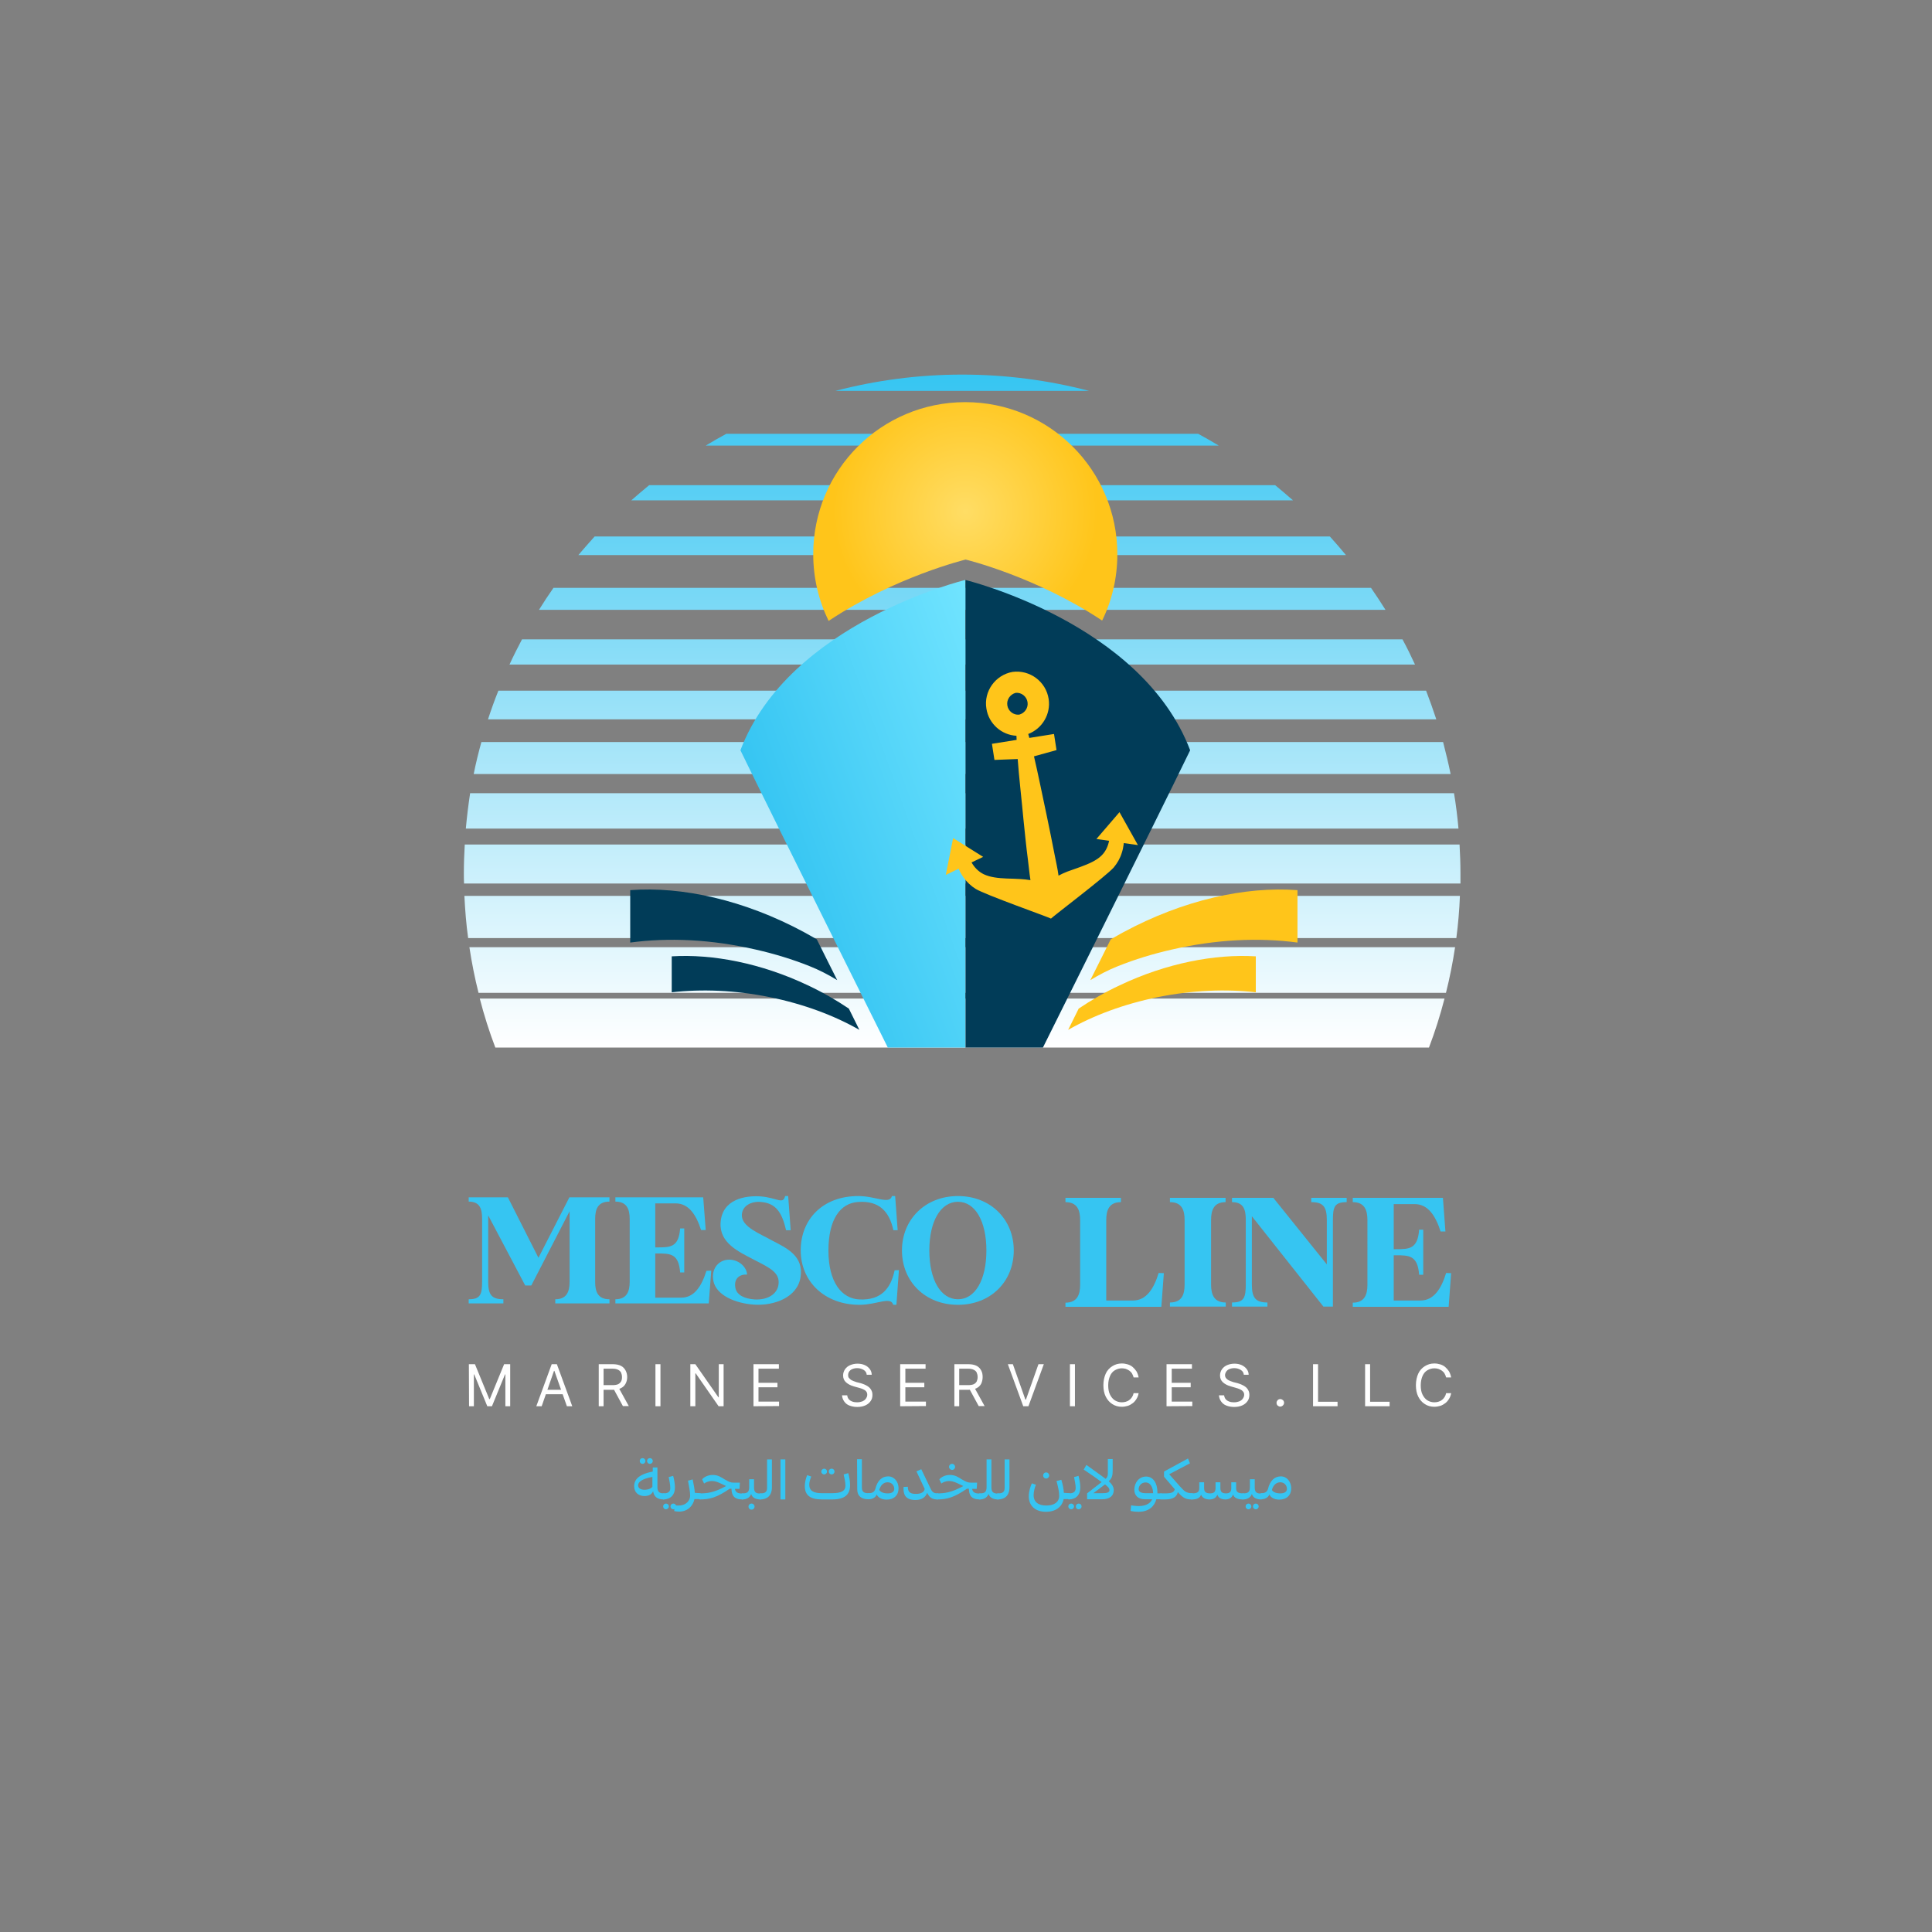 <?xml version="1.0" encoding="utf-8"?>
<!-- Generator: Adobe Illustrator 25.0.0, SVG Export Plug-In . SVG Version: 6.00 Build 0)  -->
<svg version="1.1" id="Layer_1" xmlns="http://www.w3.org/2000/svg" xmlns:xlink="http://www.w3.org/1999/xlink" x="0px" y="0px"
	 viewBox="0 0 1080 1080" style="enable-background:new 0 0 1080 1080;" xml:space="preserve">
<rect x="0" y="0" width="1080" height="1080" fill="#808080" stroke="none"/>
<style type="text/css">
	.st0{fill:url(#SVGID_1_);}
	.st1{fill:url(#SVGID_2_);}
	.st2{fill:#013C58;}
	.st3{fill:url(#SVGID_3_);}
	.st4{fill:#FFC51A;}
	.st5{fill:#36C5F2;}
	.st6{fill:#FFFFFF;}
</style>
<g>
	<linearGradient id="SVGID_1_" gradientUnits="userSpaceOnUse" x1="537.85" y1="585.6" x2="537.85" y2="209.4">
		<stop  offset="0" style="stop-color:#FFFFFF"/>
		<stop  offset="1" style="stop-color:#36C5F2"/>
	</linearGradient>
	<path class="st0" d="M284.8,371.5H791c-2.2-4.8-4.5-9.5-7-14.1H291.8C289.4,362,287,366.7,284.8,371.5z M394.5,249.1h286.8
		c-3.8-2.3-7.6-4.5-11.5-6.6H406C402.1,244.6,398.3,246.8,394.5,249.1z M323.3,310.3h429.1c-2.9-3.5-5.9-7-9-10.4h-411
		C329.3,303.3,326.3,306.8,323.3,310.3z M352.9,279.7h369.9c-3.3-2.9-6.6-5.7-10-8.5H362.9C359.5,274,356.2,276.8,352.9,279.7z
		 M816.4,488c0-5.3-0.2-10.6-0.5-15.9H259.8c-0.3,5.2-0.5,10.5-0.5,15.9c0,2,0,3.9,0.1,5.9h557C816.4,491.9,816.4,489.9,816.4,488z
		 M301.3,340.9h473.2c-2.6-4.2-5.3-8.2-8.1-12.3h-457C306.6,332.6,303.9,336.7,301.3,340.9z M272.8,402.1h530.1
		c-1.8-5.4-3.7-10.8-5.7-16H278.6C276.5,391.3,274.6,396.6,272.8,402.1z M467,218.5h141.8c-22.6-5.9-46.4-9.1-70.9-9.1
		C513.4,209.4,489.6,212.6,467,218.5z M813.4,529.5h-551c1.3,8.6,3,17.2,5.1,25.5h540.8C810.4,546.7,812.1,538.1,813.4,529.5z
		 M807.5,558.2H268.2c2.4,9.3,5.3,18.5,8.7,27.4h521.9C802.2,576.7,805.1,567.5,807.5,558.2z M816.1,500.8H259.6
		c0.4,8,1,15.8,2.1,23.6h552.4C815.1,516.7,815.8,508.8,816.1,500.8z M264.8,432.7h546.1c-1.2-6-2.7-12-4.2-17.9H269.1
		C267.5,420.6,266,426.6,264.8,432.7z M260.4,463.2h554.9c-0.6-6.7-1.4-13.3-2.5-19.8h-550C261.8,450,261,456.6,260.4,463.2z"/>
	<radialGradient id="SVGID_2_" cx="539.6" cy="285.95" r="74.042" gradientUnits="userSpaceOnUse">
		<stop  offset="0" style="stop-color:#FFDD65"/>
		<stop  offset="1" style="stop-color:#FFC51A"/>
	</radialGradient>
	<path class="st1" d="M539.8,312.8c0,0,39.1,9.4,76.3,34.1c5.5-11.2,8.5-23.8,8.5-37.1c0-46.9-38-85-85-85s-85,38-85,85
		c0,13.4,3.1,26,8.6,37.3C500.5,322.3,539.8,312.8,539.8,312.8z"/>
	<g>
		<path class="st2" d="M539.6,324.2c0,0,98.6,23.8,125.7,95.2C648.2,454.7,583,585.6,583,585.6h-43.3V324.2H539.6z"/>
		<linearGradient id="SVGID_3_" gradientUnits="userSpaceOnUse" x1="439.45" y1="490.468" x2="581.071" y2="439.552">
			<stop  offset="0" style="stop-color:#36C5F2"/>
			<stop  offset="1" style="stop-color:#71E4FF"/>
		</linearGradient>
		<path class="st3" d="M539.6,324.2c0,0-98.6,23.8-125.7,95.2c17.1,35.2,82.4,166.2,82.4,166.2h43.3V324.2z"/>
	</g>
	<path class="st4" d="M528.7,489.1l7.2-3.5c0.1,0.3,0.3,0.6,0.4,0.9c0.6,1.4,1.4,2.7,2.3,4c1.8,2.5,4.2,4.8,6.8,6.4
		c5.4,3.3,40,15.5,42.1,16.6c1.7-1.7,30.9-23.8,35.1-28.6c2-2.4,3.6-5.2,4.5-8.2c0.5-1.5,0.8-3,1-4.5c0-0.3,0.1-0.6,0.1-0.9l7.9,1.1
		L625.8,454l-12.9,15l7.1,1c-0.7,3.4-2.1,6.2-4.4,8.4c-2.8,2.7-7,4.5-11.6,6.2c-2.3,0.8-4.7,1.7-7.3,2.6c-1.6,0.6-3.3,1.4-5,2.3
		c0-0.1,0-0.2,0-0.2c-0.5-3.8-1.4-7.5-2.1-11.2c-1.4-7.4-3-14.9-4.5-22.3c-1.9-8.8-5-24.2-7.1-33l12.6-3.5l-1.4-9l-13.8,2.2
		c-0.2-0.7-0.4-1.5-0.6-2.2c7.8-3,12.7-11.1,11.4-19.6c-1.5-9.7-10.5-16.4-20.2-15.1c-9.6,1.7-16.2,10.9-14.6,20.5
		c1.3,8.5,8.5,14.8,16.8,15.2c0,0.8,0.1,1.5,0.1,2.3l-13.8,2.2l1.4,9l13-0.5c0.6,9,2.4,24.6,3.2,33.6c0.8,7.5,1.5,15.1,2.5,22.6
		c0.5,3.8,0.8,7.5,1.4,11.3c0,0.1,0,0.1,0,0.2c-1.9-0.3-3.7-0.5-5.5-0.6c-2.7-0.2-5.3-0.2-7.7-0.3c-4.9-0.2-9.3-0.7-12.9-2.4
		c-2.8-1.4-5.1-3.6-6.8-6.6l6.5-3.1l-16.8-10.5L528.7,489.1z M569.7,399.5c-3.2,0.3-6.1-2-6.6-5.2s1.6-6.2,4.7-7
		c3.2-0.3,6.1,2,6.6,5.2S572.8,398.7,569.7,399.5z"/>
	<g>
		<g>
			<path class="st5" d="M650.6,711.7l-1.4,18.8h-53.6c0,0,0-1.3,0-2.3c6.6,0,8.2-4.5,8.2-10V682c0-5.5-1.6-10-8.2-10
				c0-1,0-2.4,0-2.4h31c0,0,0,1.4,0,2.4c-6.6,0-8.2,4.5-8.2,10v45h14.9c7.5,0,11.7-6.6,14.4-15.4
				C649.6,711.7,650.6,711.7,650.6,711.7z"/>
			<path class="st5" d="M677,682v36.1c0,5.5,1.6,10,8.2,10c0,1.8,0,2.3,0,2.3H654c0,0,0-1.3,0-2.3c6.7,0,8.2-4.5,8.2-10V682
				c0-5.5-1.5-10-8.2-10c0-1,0-2.4,0-2.4h31.1c0,0,0,0.6,0,2.4C678.5,672,677,676.5,677,682z"/>
			<path class="st5" d="M752.8,669.6c0,0,0,0.6,0,2.4c-6.7,0-7.7,2.5-7.7,10v48.4h-5.3l-40-50.5v38.2c0,7.4,2.1,10,8.7,10
				c0,1.8,0,2.3,0,2.3h-19.8c0,0,0-0.5,0-2.3c6.6,0,7.7-2.6,7.7-10V682c0-5.5-1-10-7.7-10c0-1,0-2.4,0-2.4h23.1l29.9,37.2V682
				c0-7.5-2.1-10-8.7-10c0-1.8,0-2.4,0-2.4H752.8z"/>
			<path class="st5" d="M811.2,711.7l-1.4,18.8h-53.6c0,0,0-1.3,0-2.3c6.6,0,8.2-4.5,8.2-10V682c0-5.5-1.6-10-8.2-10
				c0-1,0-2.4,0-2.4h50.4l1.4,18.8c0,0-0.9,0-2.7,0c-2.8-8.7-7-15.3-14.5-15.3h-11.7v25.2h1.1c7.5,0,12.3,0,13.1-10.9
				c1.8,0,2.3,0,2.3,0v25.2c0,0-0.5,0-2.3,0c-0.8-10.9-5.7-10.9-13.1-10.9h-1.1V727H794c7.5,0,11.7-6.6,14.4-15.4
				C810.3,711.7,811.2,711.7,811.2,711.7z"/>
		</g>
		<g>
			<path class="st6" d="M262.1,762.6h3.4l8,19.5h0.3l8-19.5h3.4v23.5h-2.7v-17.8h-0.2l-7.3,17.8h-2.6l-7.3-17.8h-0.2v17.8h-2.7
				L262.1,762.6L262.1,762.6z"/>
			<path class="st6" d="M302.8,786.1h-3l8.6-23.5h2.9l8.6,23.5h-3l-7-19.8h-0.2L302.8,786.1z M303.9,776.9h12v2.5h-12V776.9z"/>
			<path class="st6" d="M334.7,786.1v-23.5h7.9c1.8,0,3.3,0.3,4.5,0.9s2,1.5,2.6,2.6s0.9,2.3,0.9,3.7s-0.3,2.6-0.9,3.7
				s-1.4,1.9-2.6,2.5s-2.7,0.9-4.5,0.9h-6.4v-2.6h6.3c1.2,0,2.3-0.2,3-0.5c0.8-0.4,1.3-0.9,1.7-1.6c0.4-0.7,0.5-1.5,0.5-2.4
				s-0.2-1.8-0.5-2.5c-0.4-0.7-0.9-1.2-1.7-1.6c-0.8-0.4-1.8-0.6-3.1-0.6h-5v21L334.7,786.1L334.7,786.1z M345.7,775.5l5.8,10.5
				h-3.3l-5.7-10.5H345.7z"/>
			<path class="st6" d="M369.2,762.6v23.5h-2.8v-23.5H369.2z"/>
			<path class="st6" d="M404.5,762.6v23.5h-2.8l-12.8-18.4h-0.2v18.4h-2.8v-23.5h2.8l12.9,18.5h0.2v-18.5H404.5z"/>
			<path class="st6" d="M421.2,786.1v-23.5h14.2v2.5H424v7.9h10.6v2.5H424v8h11.5v2.5L421.2,786.1L421.2,786.1z"/>
			<path class="st6" d="M484.5,768.5c-0.1-1.2-0.7-2.1-1.7-2.7c-1-0.6-2.2-1-3.6-1c-1,0-2,0.2-2.7,0.5c-0.8,0.3-1.4,0.8-1.8,1.4
				s-0.6,1.3-0.6,2c0,0.6,0.1,1.2,0.5,1.6s0.7,0.8,1.2,1.1s1,0.5,1.5,0.7s1,0.3,1.4,0.5l2.4,0.6c0.6,0.2,1.3,0.4,2,0.7
				s1.5,0.7,2.2,1.2s1.3,1.1,1.7,1.9c0.5,0.8,0.7,1.7,0.7,2.8c0,1.3-0.3,2.4-1,3.4s-1.6,1.8-2.9,2.4s-2.8,0.9-4.6,0.9
				c-1.7,0-3.1-0.3-4.4-0.8s-2.2-1.3-2.9-2.3c-0.7-1-1.1-2.1-1.2-3.4h2.9c0.1,0.9,0.4,1.6,0.9,2.2s1.2,1,2,1.3s1.7,0.4,2.6,0.4
				c1.1,0,2.1-0.2,2.9-0.5c0.9-0.4,1.5-0.8,2-1.5s0.8-1.4,0.8-2.2s-0.2-1.4-0.6-1.9s-1-0.9-1.7-1.2s-1.5-0.6-2.3-0.8l-2.9-0.8
				c-1.8-0.5-3.3-1.3-4.4-2.3s-1.6-2.3-1.6-3.8c0-1.3,0.4-2.5,1.1-3.5s1.7-1.8,2.9-2.3s2.6-0.8,4.1-0.8s2.9,0.3,4,0.8
				c1.2,0.5,2.1,1.3,2.8,2.2s1.1,2,1.1,3.2L484.5,768.5L484.5,768.5z"/>
			<path class="st6" d="M503.2,786.1v-23.5h14.2v2.5h-11.3v7.9h10.6v2.5h-10.6v8h11.5v2.5L503.2,786.1L503.2,786.1z"/>
			<path class="st6" d="M533.5,786.1v-23.5h7.9c1.8,0,3.3,0.3,4.5,0.9s2,1.5,2.6,2.6s0.8,2.3,0.8,3.7s-0.3,2.6-0.8,3.7
				c-0.6,1.1-1.4,1.9-2.6,2.5s-2.7,0.9-4.5,0.9H535v-2.6h6.3c1.2,0,2.3-0.2,3-0.5c0.8-0.4,1.3-0.9,1.7-1.6c0.3-0.7,0.5-1.5,0.5-2.4
				s-0.2-1.8-0.5-2.5s-0.9-1.2-1.7-1.6s-1.8-0.6-3.1-0.6h-5v21L533.5,786.1L533.5,786.1z M544.6,775.5l5.8,10.5h-3.3l-5.7-10.5
				H544.6z"/>
			<path class="st6" d="M566.2,762.6l7,19.8h0.3l7-19.8h3l-8.6,23.5H572l-8.6-23.5H566.2z"/>
			<path class="st6" d="M600.9,762.6v23.5h-2.8v-23.5H600.9z"/>
			<path class="st6" d="M636.5,770h-2.8c-0.2-0.8-0.5-1.5-0.9-2.2s-0.9-1.1-1.5-1.6c-0.6-0.4-1.2-0.7-2-1c-0.7-0.2-1.5-0.3-2.2-0.3
				c-1.4,0-2.7,0.4-3.9,1.1c-1.2,0.7-2.1,1.8-2.7,3.2s-1,3.1-1,5.2s0.3,3.8,1,5.2s1.6,2.5,2.7,3.2c1.2,0.7,2.4,1.1,3.9,1.1
				c0.8,0,1.5-0.1,2.2-0.3s1.4-0.5,2-1c0.6-0.4,1.1-1,1.5-1.6s0.7-1.3,0.9-2.2h2.8c-0.2,1.2-0.6,2.3-1.2,3.2c-0.6,1-1.3,1.8-2.1,2.4
				s-1.8,1.2-2.8,1.5s-2.2,0.5-3.3,0.5c-2,0-3.8-0.5-5.3-1.5c-1.6-1-2.8-2.4-3.7-4.2s-1.3-4-1.3-6.4s0.5-4.6,1.3-6.4
				s2.1-3.2,3.7-4.2c1.6-1,3.3-1.5,5.3-1.5c1.2,0,2.3,0.2,3.3,0.5s2,0.8,2.8,1.5s1.5,1.5,2.1,2.4C635.9,767.7,636.3,768.8,636.5,770
				z"/>
			<path class="st6" d="M652.1,786.1v-23.5h14.2v2.5H655v7.9h10.6v2.5H655v8h11.5v2.5L652.1,786.1L652.1,786.1z"/>
			<path class="st6" d="M695.3,768.5c-0.1-1.2-0.7-2.1-1.7-2.7c-1-0.6-2.2-1-3.6-1c-1,0-2,0.2-2.7,0.5c-0.8,0.3-1.4,0.8-1.8,1.4
				s-0.7,1.3-0.7,2c0,0.6,0.2,1.2,0.5,1.6s0.7,0.8,1.2,1.1s1,0.5,1.5,0.7s1,0.3,1.4,0.5l2.4,0.6c0.6,0.2,1.3,0.4,2,0.7
				s1.5,0.7,2.2,1.2s1.3,1.1,1.7,1.9c0.5,0.8,0.7,1.7,0.7,2.8c0,1.3-0.3,2.4-1,3.4s-1.6,1.8-2.9,2.4s-2.8,0.9-4.6,0.9
				c-1.7,0-3.1-0.3-4.4-0.8s-2.2-1.3-2.9-2.3s-1.1-2.1-1.2-3.4h2.9c0.1,0.9,0.4,1.6,0.9,2.2s1.2,1,2,1.3s1.7,0.4,2.6,0.4
				c1.1,0,2.1-0.2,2.9-0.5c0.9-0.4,1.5-0.8,2-1.5s0.8-1.4,0.8-2.2s-0.2-1.4-0.7-1.9c-0.4-0.5-1-0.9-1.7-1.2s-1.5-0.6-2.3-0.8
				L688,775c-1.8-0.5-3.3-1.3-4.4-2.3s-1.6-2.3-1.6-3.8c0-1.3,0.4-2.5,1.1-3.5s1.7-1.8,2.9-2.3s2.6-0.8,4.1-0.8s2.9,0.3,4,0.8
				s2.1,1.3,2.8,2.2s1.1,2,1.1,3.2L695.3,768.5L695.3,768.5z"/>
			<path class="st6" d="M715.7,786.3c-0.6,0-1-0.2-1.5-0.6c-0.4-0.4-0.6-0.9-0.6-1.5s0.2-1,0.6-1.5c0.4-0.4,0.9-0.6,1.5-0.6
				s1,0.2,1.5,0.6c0.4,0.4,0.6,0.9,0.6,1.5c0,0.4-0.1,0.7-0.3,1s-0.4,0.6-0.8,0.8C716.4,786.2,716,786.3,715.7,786.3z"/>
			<path class="st6" d="M734,786.1v-23.5h2.8v21h10.9v2.5H734L734,786.1z"/>
			<path class="st6" d="M763.1,786.1v-23.5h2.8v21h10.9v2.5H763.1L763.1,786.1z"/>
			<path class="st6" d="M811.2,770h-2.8c-0.2-0.8-0.5-1.5-0.9-2.2s-0.9-1.1-1.5-1.6c-0.6-0.4-1.2-0.7-2-1c-0.7-0.2-1.5-0.3-2.2-0.3
				c-1.4,0-2.7,0.4-3.9,1.1c-1.2,0.7-2.1,1.8-2.7,3.2s-1,3.1-1,5.2s0.3,3.8,1,5.2s1.6,2.5,2.7,3.2c1.2,0.7,2.4,1.1,3.9,1.1
				c0.8,0,1.5-0.1,2.2-0.3s1.4-0.5,2-1c0.6-0.4,1.1-1,1.5-1.6s0.7-1.3,0.9-2.2h2.8c-0.2,1.2-0.6,2.3-1.2,3.2c-0.6,1-1.3,1.8-2.1,2.4
				s-1.8,1.2-2.8,1.5s-2.2,0.5-3.3,0.5c-2,0-3.8-0.5-5.3-1.5c-1.6-1-2.8-2.4-3.7-4.2s-1.3-4-1.3-6.4s0.5-4.6,1.3-6.4
				s2.1-3.2,3.7-4.2c1.6-1,3.3-1.5,5.3-1.5c1.2,0,2.3,0.2,3.3,0.5s2,0.8,2.8,1.5s1.5,1.5,2.1,2.4C810.6,767.7,811,768.8,811.2,770z"
				/>
		</g>
		<g>
			<path class="st5" d="M371.6,834.9l-0.1,3.2l-0.5,0.1c-3.7,0-5.5-1.7-5.9-4.6c-0.7,1.5-2.1,2.7-4.8,2.7c-3.5,0-5.8-2.1-5.8-5.5
				c0-3.8,2.7-6.7,10.4-8.2v-2.3h2.6v11.1c0,2.9,1.5,3.4,3.7,3.4L371.6,834.9z M364.7,831.1v-5.5c-6,1.1-8,2.9-8,4.7
				c0,1.7,1.6,2.5,3.7,2.5C362.8,832.7,364.2,831.9,364.7,831.1z M357.6,816.7c0-0.9,0.7-1.6,1.6-1.6c0.9,0,1.6,0.7,1.6,1.6
				c0,0.9-0.7,1.6-1.6,1.6C358.3,818.3,357.6,817.6,357.6,816.7z M361.7,816.7c0-0.9,0.7-1.6,1.6-1.6c0.9,0,1.6,0.7,1.6,1.6
				c0,0.9-0.7,1.6-1.6,1.6C362.4,818.3,361.7,817.6,361.7,816.7z"/>
			<path class="st5" d="M370.4,838l0.1-3.1l0.5-0.1c2.5,0,3.7-0.9,3.7-3c0-1.7-0.5-4.2-0.9-6.1l2.5-0.7c0.5,1.9,1,4.3,1,6.5
				c0,4.3-2.6,6.7-6.5,6.7L370.4,838z M370.7,842.1c0-0.9,0.7-1.6,1.6-1.6c0.9,0,1.6,0.7,1.6,1.6s-0.7,1.6-1.6,1.6
				S370.7,843,370.7,842.1z M374.8,842.1c0-0.9,0.7-1.6,1.6-1.6c0.9,0,1.6,0.7,1.6,1.6s-0.7,1.6-1.6,1.6
				C375.5,843.7,374.8,843,374.8,842.1z"/>
			<path class="st5" d="M391.2,834.7l0.5,0.1l-0.1,3.1l-0.5,0.1h-2.9c-0.8,3.9-3.9,7-8.6,7c-1.2,0-2.3-0.2-2.7-0.3l0.3-3.2
				c0.7,0.1,1.4,0.1,2.1,0.1c4.5,0,6.5-3,6.5-5.5c0-2.3-0.6-4.9-1.2-8.4l2.6-0.7c0.6,2.9,1.1,5.4,1.2,7.5L391.2,834.7L391.2,834.7z"
				/>
			<path class="st5" d="M415.6,834.9l-0.1,3.2l-0.5,0.1c-4.7,0-6-2.3-6.1-6h-1c-7.1,4.9-11.2,6-16.6,6l-0.5-0.1l0.1-3.2l0.5-0.1
				c3.7,0,7.6-0.3,14.5-4.1c-0.5-0.3-1.2-0.5-1.9-0.9c-1.9-0.9-3.7-1.9-6-1.9c-2.1,0-3.6,0.8-4.4,1.4l-1.1-2.3
				c0.7-1,2.9-2.5,5.9-2.5c3.1,0,4.9,1.4,6.7,2.5c2.7,1.5,3.3,1.8,5.1,1.8h3.4l-0.2,3.5h-2.6c0.4,1.9,1.5,2.6,4.4,2.6H415.6z"/>
			<path class="st5" d="M425.7,834.9l-0.1,3.2l-0.5,0.1c-2.7,0-4.6-1-5.2-3.1c-0.6,1.9-2.4,3.1-4.9,3.1l-0.5-0.1l0.1-3.2l0.5-0.1
				c2.3,0,3.7-0.5,3.7-3.4v-4.5h2.7v4.5c0,3,1.2,3.5,3.7,3.5L425.7,834.9z M421.8,842.2c0,0.9-0.7,1.7-1.7,1.7c-1,0-1.7-0.8-1.7-1.7
				c0-0.9,0.7-1.7,1.7-1.7C421.1,840.5,421.8,841.3,421.8,842.2z"/>
			<path class="st5" d="M431.5,815.7v15.7c0,4.8-2.8,6.8-6.5,6.8l-0.5-0.1l0.1-3.2l0.5-0.1c2.2,0,3.7-0.5,3.7-3v-16h2.7V815.7z"/>
			<path class="st5" d="M436.3,838.2v-22.4h2.7v22.4H436.3L436.3,838.2z"/>
			<path class="st5" d="M459.5,838.2c-6.8,0-9.6-2.5-9.6-7.5c0-1.9,0.5-4.1,1.3-6.1l2.3,0.8c-0.7,1.7-1.1,3.1-1.1,4.6
				c0,3.3,2.3,4.7,7,4.7h5.8c5.1,0,7.4-1.3,7.4-4.1c0-2.1-0.5-4.3-1-6.4l2.6-0.7c0.5,1.9,1,4.3,1,6.7c0,5-2.6,8-10,8L459.5,838.2
				L459.5,838.2z M460.7,821c0.9,0,1.6,0.7,1.6,1.6s-0.7,1.6-1.6,1.6c-0.9,0-1.6-0.7-1.6-1.6C459.1,821.7,459.9,821,460.7,821z
				 M464.9,821c0.9,0,1.6,0.7,1.6,1.6s-0.7,1.6-1.6,1.6c-0.9,0-1.6-0.7-1.6-1.6C463.3,821.7,463.9,821,464.9,821z"/>
			<path class="st5" d="M479.1,815.7h2.7v15.9c0,2.6,1.5,3.1,3.6,3.1h0.1l0.5,0.1L486,838l-0.5,0.1h-0.1c-3.7,0-6.2-1.7-6.2-5.5
				L479.1,815.7L479.1,815.7z"/>
			<path class="st5" d="M502.3,832c0,3.8-2.5,6.3-6.7,6.3c-3,0-4.9-1.4-5.5-2.9c-0.7,1.8-2.5,2.7-4.6,2.7l-0.5-0.1l0.1-3.2l0.5-0.1
				c1.5,0,3-0.3,3.7-2.3c1.1-4.7,3.7-7.1,7.2-7.1C499.9,825.3,502.3,828.3,502.3,832z M499.9,832.3c0-2.1-1.6-3.7-3.7-3.7
				c-2.3,0-4,1.7-4.7,4.3c0.6,0.9,1.9,1.9,4.5,1.9C498.5,834.9,499.9,833.9,499.9,832.3z"/>
			<path class="st5" d="M524.5,834.9l-0.1,3.2l-0.5,0.1c-3.1,0-4.5-1.4-5.6-3.7c-0.9,2.5-3.1,4-6.5,4c-6.1,0-6.9-3.5-6.7-7.3
				l2.4-0.1c-0.1,3.4,1.9,4,4.6,4s4.6-1,4.8-2.8l-4.6-9.8l2.7-1.2l4.8,10c1.1,2.5,1.8,3.5,4.3,3.5L524.5,834.9z"/>
			<path class="st5" d="M548.3,834.9l-0.1,3.2l-0.5,0.1c-4.7,0-6-2.3-6.1-6h-1.1c-7.1,4.9-11.2,6-16.6,6l-0.5-0.1l0.1-3.2l0.5-0.1
				c3.7,0,7.6-0.3,14.5-4.1c-0.5-0.3-1.2-0.5-1.9-0.9c-1.9-0.9-3.7-1.9-6-1.9c-2.1,0-3.6,0.8-4.4,1.4l-1.1-2.3
				c0.7-1,2.9-2.5,5.9-2.5c3.1,0,4.9,1.4,6.7,2.5c2.7,1.5,3.3,1.8,5.1,1.8h3.4l-0.2,3.5h-2.6c0.4,1.9,1.5,2.6,4.4,2.6H548.3z
				 M530.5,820c0-0.9,0.7-1.7,1.7-1.7c1,0,1.7,0.8,1.7,1.7c0,0.9-0.7,1.7-1.7,1.7C531.3,821.7,530.5,820.8,530.5,820z"/>
			<path class="st5" d="M558.5,834.9l-0.1,3.2l-0.5,0.1c-2.7,0-4.6-1-5.3-3.1c-0.7,1.9-2.4,3.1-4.9,3.1l-0.5-0.1l0.1-3.2l0.5-0.1
				c2.3,0,3.7-0.5,3.7-3.4v-15.6h2.7v15.6c0,3,1.4,3.5,3.7,3.5L558.5,834.9z"/>
			<path class="st5" d="M564.3,815.7v15.7c0,4.8-2.8,6.8-6.5,6.8l-0.5-0.1l0.1-3.2l0.5-0.1c2.2,0,3.7-0.5,3.7-3v-16h2.7V815.7z"/>
			<path class="st5" d="M597.7,834.7l0.5,0.1l-0.1,3.1l-0.5,0.1h-3c-0.9,4.4-4.5,7.1-9.9,7.1c-6.1,0-9.6-3.5-9.6-8.6
				c0-2.9,0.9-5.5,1.7-7.3l2.3,0.8c-0.7,1.5-1.3,4-1.3,5.8c0,3.9,2.7,5.8,7.1,5.8s7.2-1.9,7.2-5.5c0-2.4-0.7-5.1-1.5-8.2l2.7-0.7
				c0.7,2.4,1.3,4.9,1.4,7.3L597.7,834.7L597.7,834.7z M583.1,824.8c0-0.9,0.7-1.7,1.7-1.7c1,0,1.7,0.8,1.7,1.7
				c0,0.9-0.7,1.7-1.7,1.7C583.8,826.5,583.1,825.7,583.1,824.8z"/>
			<path class="st5" d="M597,838l0.1-3.1l0.5-0.1c2.5,0,3.7-0.9,3.7-3c0-1.7-0.5-4.2-0.9-6.1l2.5-0.7c0.5,1.9,1,4.3,1,6.5
				c0,4.3-2.6,6.7-6.5,6.7L597,838z M597.2,842.1c0-0.9,0.7-1.6,1.6-1.6s1.6,0.7,1.6,1.6s-0.7,1.6-1.6,1.6
				C598,843.7,597.2,843,597.2,842.1z M601.4,842.1c0-0.9,0.7-1.6,1.6-1.6c0.9,0,1.6,0.7,1.6,1.6s-0.7,1.6-1.6,1.6
				C602,843.7,601.4,843,601.4,842.1z"/>
			<path class="st5" d="M622.6,832.9c0,3.5-2.5,5.2-6.5,5.2h-8.4v-3.3l8.1-6.3c-2.5-1.9-5.5-4-10-7l1.5-2.6c4.4,3.2,8,5.7,10.8,7.8
				c1.1-1.1,1.2-1.9,1.2-3.3v-7.8h2.7v6.3c0,2.8-0.3,4.4-2.2,6.1C621.5,829.5,622.6,831.2,622.6,832.9z M616.3,834.7
				c2.2,0,3.9-0.3,3.9-1.7c0-1.2-1.1-2.1-2.5-3.2l-6.5,4.9H616.3L616.3,834.7z"/>
			<path class="st5" d="M648.9,834.7l0.5,0.3l-0.1,2.8l-0.5,0.3h-2.4c-1.1,3.9-4.1,7-10,7c-1.9,0-3.7-0.3-4.4-0.5l0.3-3.1
				c0.9,0.1,2.4,0.4,4.3,0.4c4.3,0,6.6-1.8,7.5-3.8h-4.1c-4,0-5.9-2.3-5.9-5.3c0-4.1,2.7-7.4,6.6-7.4c4,0,6.3,3.8,6.3,8.7v0.7H648.9
				L648.9,834.7z M640.3,834.7h4.3c0-2.5-1.1-6-4.2-6c-2.6,0-3.9,2.1-3.9,3.8C636.5,833.9,637.9,834.7,640.3,834.7z"/>
			<path class="st5" d="M666.9,834.9l-0.1,3.2l-0.5,0.1h-0.3c-3.4,0-4.9-1.1-7.6-4.1c-0.5,2.5-2.5,4.1-7.1,4.1h-2.3l-0.5-0.1
				l0.1-3.2l0.5-0.1h2.5c3.5,0,4.7-0.7,5.1-2.3l-6-7v-2.9l13.4-7.3l1.1,2.7l-11.6,6.1l5.9,6.7c2.7,3,3.7,3.9,7,3.9L666.9,834.9z"/>
			<path class="st5" d="M695.4,834.9l-0.1,3.2l-0.5,0.1c-3.1,0-4.9-0.9-5.5-2.8c-0.7,1.9-2.3,2.8-4.3,2.8c-2.4,0-3.9-0.9-4.5-2.7
				c-0.7,1.9-2.3,2.7-4.4,2.7c-2.3,0-4-0.9-4.7-2.7c-0.6,1.9-2.3,2.7-5.1,2.7l-0.5-0.1l0.1-3.2l0.5-0.1c2.5,0,4-0.5,4-2.9v-3.3h2.7
				v3.3c0,2.3,1.3,2.9,3.3,2.9c1.8,0,3.1-0.5,3.1-2.9v-3.3h2.7v3.3c0,2.3,1.2,2.9,3.1,2.9c1.7,0,3-0.5,3-2.9v-3.3h2.7v3.3
				c0,2.2,1.1,2.9,4,2.9L695.4,834.9z"/>
			<path class="st5" d="M705.6,834.9l-0.1,3.2l-0.5,0.1c-2.7,0-4.6-1-5.2-3.1c-0.6,1.9-2.4,3.1-4.9,3.1l-0.5-0.1l0.1-3.2l0.5-0.1
				c2.3,0,3.7-0.5,3.7-3.4v-4.5h2.7v4.5c0,3,1.2,3.5,3.7,3.5L705.6,834.9z M699.5,842.1c0,0.9-0.7,1.6-1.6,1.6
				c-0.9,0-1.6-0.7-1.6-1.6c0-0.9,0.7-1.6,1.6-1.6C698.8,840.5,699.5,841.2,699.5,842.1z M703.6,842.1c0,0.9-0.7,1.6-1.6,1.6
				c-0.9,0-1.6-0.7-1.6-1.6c0-0.9,0.7-1.6,1.6-1.6C702.9,840.5,703.6,841.2,703.6,842.1z"/>
			<path class="st5" d="M721.8,832c0,3.8-2.5,6.3-6.7,6.3c-3,0-4.9-1.4-5.5-2.9c-0.7,1.8-2.5,2.7-4.6,2.7l-0.5-0.1l0.1-3.2l0.5-0.1
				c1.5,0,3-0.3,3.7-2.3c1.1-4.7,3.7-7.1,7.2-7.1C719.4,825.3,721.8,828.3,721.8,832z M719.4,832.3c0-2.1-1.6-3.7-3.7-3.7
				c-2.3,0-4,1.7-4.7,4.3c0.5,0.9,1.9,1.9,4.5,1.9C718,834.9,719.4,833.9,719.4,832.3z"/>
		</g>
		<g>
			<path class="st5" d="M332.7,681.4v35.2c0,5.3,1.4,9.7,8,9.7c0,1.8,0,2.3,0,2.3h-30.3c0,0,0-1.3,0-2.3c6.5,0,8-4.4,8-9.7v-39.5
				L297,718.6h-3.4l-20.7-39.2v37.2c0,7.2,2,9.7,8.5,9.7c0,1.8,0,2.3,0,2.3H262c0,0,0-0.5,0-2.3c6.4,0,7.5-2.5,7.5-9.7v-35.2
				c0-5.3-1-9.7-7.5-9.7c0-1,0-2.4,0-2.4h21.9l17.1,33.8l17.3-33.8h22.4c0,0,0,0.6,0,2.4C334.1,671.7,332.7,676.1,332.7,681.4z"/>
			<path class="st5" d="M397.6,710.3l-1.4,18.3H344c0,0,0-1.3,0-2.3c6.4,0,8-4.4,8-9.7v-35.2c0-5.3-1.5-9.7-8-9.7c0-1,0-2.4,0-2.4
				h49.1l1.4,18.3c0,0-0.8,0-2.6,0c-2.7-8.5-6.9-14.9-14.2-14.9h-11.4v24.6h1.1c7.3,0,12,0,12.8-10.6c1.8,0,2.3,0,2.3,0v24.6
				c0,0-0.5,0-2.3,0c-0.8-10.6-5.5-10.6-12.8-10.6h-1.1v24.7h14.5c7.3,0,11.4-6.4,14.1-15C396.6,710.3,397.6,710.3,397.6,710.3z"/>
			<path class="st5" d="M447.5,714c-1.8,11.4-14.9,16-25.9,15.3c-10.7-0.7-21.2-5.3-22.8-13.2c-1.5-7.4,3.6-12.5,9.8-11.9
				c5.7,0.6,9,5.1,9,8.3c-3.7-0.3-7.6,1.9-6.5,7.5c0.8,3.9,4.9,6,10.8,6.4c7.6,0.4,12.4-3.3,13.2-7.8c1.3-7.2-4.7-9.8-13.8-14.5
				c-8.4-4.4-19.1-9.2-18.5-20.5c0.8-13.3,13.8-15.4,22.5-14.8c9.3,0.8,12.4,4.7,13.6-0.2c0.8,0,1.7,0,1.7,0l1.4,19.1h-2.6
				c-2.3-10.3-5.9-15.1-14-15.8c-5.3-0.5-10.4,2-10.7,7.1c-0.4,6.9,10.6,10.8,17,14.5C439.8,697.7,449.4,702.1,447.5,714z"/>
			<path class="st5" d="M502.5,710l-1.4,19.4c0,0-0.9,0-1.8,0c-1.3-4.9-9.2,0-18.8,0c-19.5,0-32.9-13-32.9-30.4
				c0-17.3,12.2-30.4,32.2-30.4c9.7,0,17.5,4.9,18.8,0c0.8,0,1.8,0,1.8,0l1.4,19.1h-2.4c-2.2-10.3-7.8-16.6-19.6-15.8
				c-10.1,0.6-16.7,9.7-16.7,27.2s7.3,26.9,17.4,27.3c11.8,0.5,17.4-5.8,19.6-16.3L502.5,710L502.5,710z"/>
			<path class="st5" d="M566.7,699c0,17.4-12.9,30.4-31.2,30.4s-31.3-13-31.3-30.4c0-17.3,13-30.4,31.3-30.4S566.7,681.7,566.7,699z
				 M551.4,699c0-16.4-6.3-27.2-15.9-27.2s-16,10.8-16,27.2c0,16.5,6.4,27.3,16,27.3S551.4,715.5,551.4,699z"/>
		</g>
	</g>
	<g>
		<path class="st4" d="M625.9,550.8c-8.3,3.9-15.9,8.3-22.9,13c-2.6,5.2-4.6,9.2-5.9,11.9c14-8,31-14.4,50.1-18.3
			c19.3-3.9,38.1-4.6,54.8-2.7v-20.1C679.2,533.2,652,538.4,625.9,550.8z"/>
		<path class="st4" d="M628,521.1c-1.2,0.6-2.3,1.3-3.4,1.9c-1.2,0.7-2.5,1.4-3.7,2.1c-4,8-7.8,15.7-11.4,22.8
			c4.9-3,10.1-5.7,15.4-7.8c9.5-3.8,19.6-6.9,30.2-9.3c24.7-5.7,48.7-6.8,70.2-3.9v-29.3C696.2,495.4,661.4,503.1,628,521.1z"/>
	</g>
	<g>
		<path class="st2" d="M451.6,550.8c8.3,3.9,15.9,8.3,22.9,13c2.6,5.2,4.6,9.2,5.9,11.9c-14-8-31-14.4-50.1-18.3
			c-19.3-3.9-38.1-4.6-54.8-2.7v-20.1C398.3,533.2,425.5,538.4,451.6,550.8z"/>
		<path class="st2" d="M449.5,521.1c1.1,0.6,2.3,1.3,3.4,1.9c1.2,0.7,2.5,1.4,3.7,2.1c4,8,7.8,15.7,11.4,22.8
			c-4.9-3-10.1-5.7-15.4-7.8c-9.5-3.8-19.6-6.9-30.2-9.3c-24.7-5.7-48.7-6.8-70.1-3.9v-29.3C381.3,495.4,416.1,503.1,449.5,521.1z"
			/>
	</g>
</g>
</svg>
